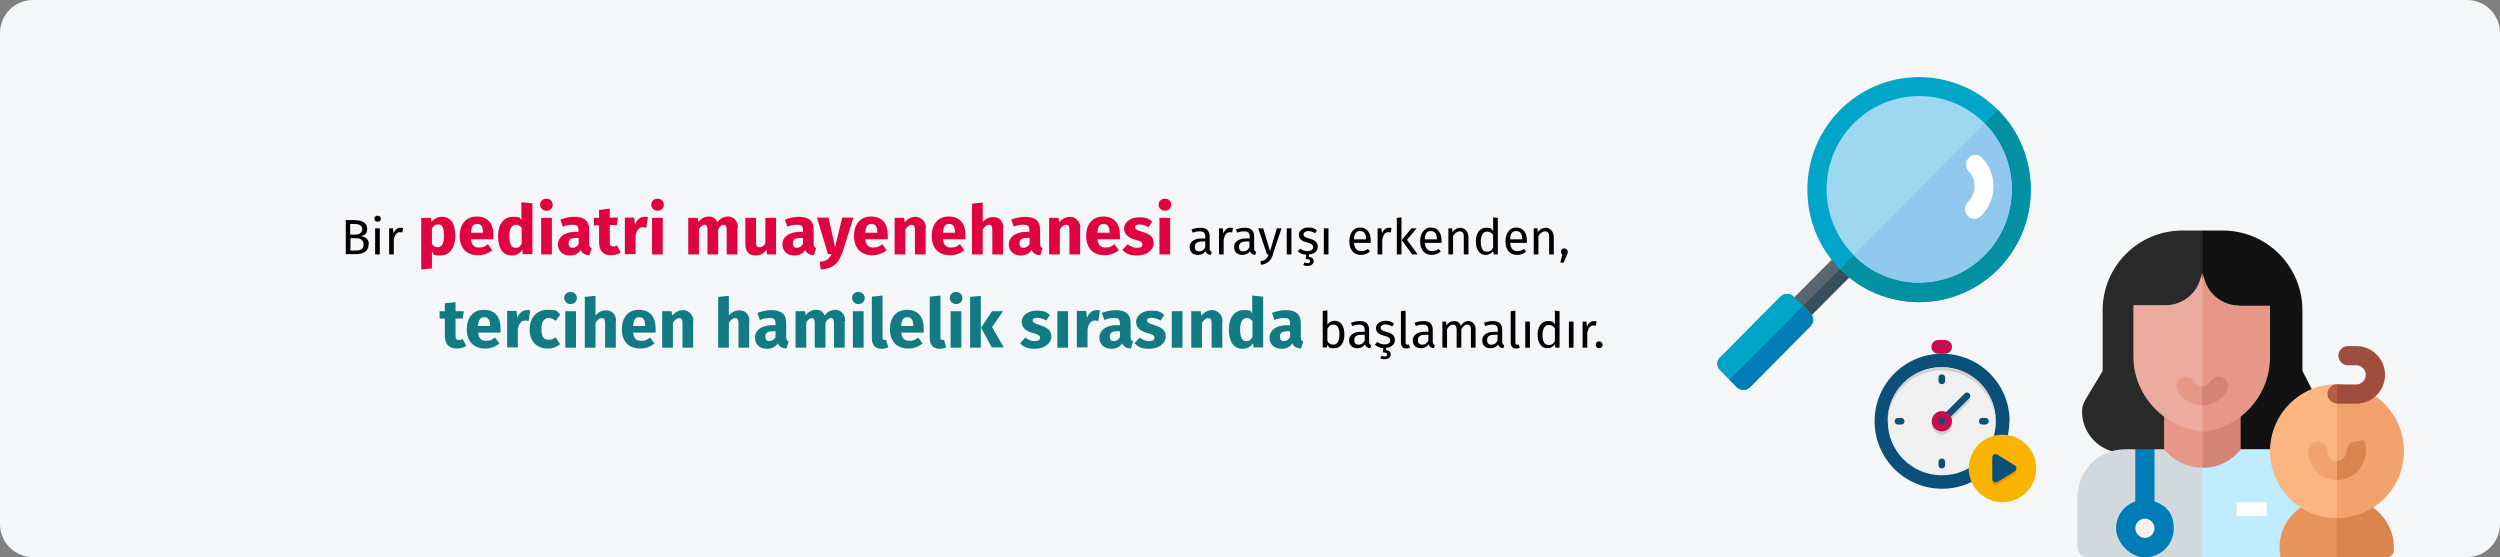 <?xml version="1.0" encoding="UTF-8"?>
<svg xmlns="http://www.w3.org/2000/svg" xmlns:xlink="http://www.w3.org/1999/xlink" id="Ebene_1" data-name="Ebene 1" version="1.1" viewBox="0 0 911 203">
  <rect x="0" y="0" width="911" height="203" fill="#808080" stroke="none"/>
  <defs>
    <style>
      .cls-1 {
        fill: #007cb6;
      }

      .cls-1, .cls-2, .cls-3, .cls-4, .cls-5, .cls-6, .cls-7, .cls-8, .cls-9, .cls-10, .cls-11, .cls-12, .cls-13, .cls-14, .cls-15, .cls-16, .cls-17, .cls-18, .cls-19, .cls-20, .cls-21, .cls-22, .cls-23, .cls-24, .cls-25, .cls-26, .cls-27, .cls-28, .cls-29, .cls-30, .cls-31, .cls-32, .cls-33, .cls-34 {
        stroke-width: 0px;
      }

      .cls-2 {
        fill: #292929;
      }

      .cls-3 {
        fill: #117a83;
      }

      .cls-4 {
        fill: #000;
      }

      .cls-5 {
        fill: #d1d8de;
      }

      .cls-6 {
        fill: #5a6570;
      }

      .cls-7 {
        fill: #c80a50;
      }

      .cls-8 {
        fill: #9f4e3d;
      }

      .cls-9 {
        fill: #e79787;
      }

      .cls-10 {
        fill: #fcb581;
      }

      .cls-11 {
        fill: #9dd7f0;
      }

      .cls-12 {
        fill: #fab400;
      }

      .cls-13 {
        fill: none;
      }

      .cls-14 {
        fill: #ecab9f;
      }

      .cls-15 {
        fill: #394e5b;
      }

      .cls-16 {
        fill: #b35d49;
      }

      .cls-17 {
        fill: #dc9600;
      }

      .cls-18 {
        fill: #00325a;
      }

      .cls-19 {
        fill: #d38377;
      }

      .cls-20 {
        fill: #0a5078;
      }

      .cls-21 {
        fill: #f5f6f7;
      }

      .cls-22 {
        fill: #00a5c8;
      }

      .cls-23 {
        fill: #df0440;
      }

      .cls-24 {
        fill: #121212;
      }

      .cls-35 {
        clip-path: url(#clippath);
      }

      .cls-25 {
        fill: #fbf1f1;
      }

      .cls-26 {
        fill: #0290a3;
      }

      .cls-27 {
        fill: #d9864e;
      }

      .cls-28 {
        fill: #fff;
      }

      .cls-29 {
        fill: #d2d2d2;
      }

      .cls-30 {
        fill: #e6935c;
      }

      .cls-31 {
        fill: #f2a26d;
      }

      .cls-32 {
        fill: #f0f0f0;
      }

      .cls-33 {
        fill: #90c8ee;
      }

      .cls-34 {
        fill: #bfecff;
      }
    </style>
    <clipPath id="clippath">
      <rect class="cls-13" y="0" width="911" height="203"></rect>
    </clipPath>
  </defs>
  <g class="cls-35">
    <g>
      <path class="cls-21" d="M0,12C0,5.4,5.4,0,12,0h887C905.6,0,911,5.4,911,12v179c0,6.6-5.4,12-12,12H12c-6.6,0-12-5.4-12-12V12Z"></path>
      <path class="cls-6" d="M675.5,99.4l-19,19.1-6.4-6.4,19-19.1,6.4,6.4Z"></path>
      <path class="cls-15" d="M675.5,99.4l-19,19.1-3.2-3.2,19-19.1,3.2,3.2Z"></path>
      <path class="cls-22" d="M699.3,110.1c-5.4,0-10.7-1.1-15.6-3.1-4.9-2.1-9.4-5.1-13.2-8.9-7.7-7.7-11.9-18.1-11.9-29,0-22.7,18.2-41,40.7-41,5.4,0,10.7,1.1,15.6,3.1s9.4,5.1,13.2,8.9c7.7,7.7,11.9,18.1,11.9,29,0,22.7-18.2,41-40.7,41Z"></path>
      <path class="cls-26" d="M699.3,110.1c-5.4,0-10.7-1.1-15.6-3.1s-9.4-5.1-13.2-8.9l57.6-58c7.7,7.7,11.9,18.1,11.9,29,0,22.7-18.2,41-40.7,41Z"></path>
      <path class="cls-11" d="M699.3,103c-4.4,0-8.8-.9-12.9-2.6-4.1-1.7-7.8-4.2-10.9-7.4-6.3-6.4-9.9-15-9.9-24,0-18.8,15.1-34,33.8-34,4.4,0,8.8.9,12.9,2.6,4.1,1.7,7.8,4.2,10.9,7.4,6.3,6.4,9.9,15,9.9,24,0,18.8-15.1,34-33.8,34Z"></path>
      <path class="cls-22" d="M659.8,118.8l-22.1,22.3c-.3.3-.7.5-1.1.7-.4.2-.8.2-1.3.2s-.9,0-1.3-.2c-.4-.2-.8-.4-1.1-.7l-6.2-6.2c-.6-.6-1-1.5-1-2.3s.3-1.7,1-2.3l22.1-22.3c.3-.3.7-.5,1.1-.7.4-.2.8-.2,1.3-.2s.9,0,1.3.2c.4.2.8.4,1.1.7l6.2,6.2c.6.6,1,1.5,1,2.3s-.3,1.7-1,2.3Z"></path>
      <path class="cls-33" d="M699.3,103c-4.4,0-8.8-.9-12.9-2.6-4.1-1.7-7.8-4.2-10.9-7.4l47.7-48.1c6.3,6.4,9.9,15,9.9,24,0,18.8-15.1,34-33.8,34Z"></path>
      <path class="cls-1" d="M659.8,118.8l-22.1,22.3c-.3.3-.7.5-1.1.7-.4.2-.8.3-1.3.3s-.9,0-1.3-.3c-.4-.2-.8-.4-1.1-.7l-2.7-2.7,26.7-26.9,2.7,2.7c.6.6.9,1.5.9,2.3,0,.9-.3,1.7-.9,2.3Z"></path>
      <path class="cls-28" d="M716.1,76.1c0-.9.4-1.8,1-2.5,1.5-1.5,2.4-3.6,2.4-5.7,0-1-.1-2-.5-2.9-.4-.9-.9-1.8-1.6-2.5-.7-.7-1-1.6-1-2.5s.4-1.8,1-2.5c.3-.3.7-.6,1.1-.8.4-.2.9-.3,1.3-.3s.9,0,1.3.3c.4.2.8.4,1.1.8,1.4,1.4,2.5,3,3.2,4.9s1.1,3.8,1,5.7c0,4-1.7,7.8-4.5,10.6-.3.3-.7.6-1.1.8-.4.2-.9.3-1.3.3s-.9,0-1.3-.3c-.4-.2-.8-.4-1.1-.8-.7-.7-1-1.6-1-2.5Z"></path>
      <path class="cls-2" d="M795.3,84c-16.1,0-29.1,13-29.1,29.1v22.1l-6.3,10.5c-.8,1.3-1.2,2.8-1.2,4.3,0,7.6,5.7,13.9,13.1,14.9h30.9c0,0,2.3-2.2,2.3-2.2v-76l-2.3-2.7h-7.3Z"></path>
      <path class="cls-24" d="M839,135.2v-22.1c0-16.1-13-29.1-29.1-29.1h-7.3v81h28.9c8.3,0,15.1-6.6,15.1-14.9l-7.5-14.8Z"></path>
      <path class="cls-5" d="M785.1,163.7l-3.5,2.3-3.5-2.3h-3.9c-9.5.1-17.2,7.9-17.2,17.4v18.4c0,1.9,1.6,3.5,3.5,3.5h42.1l2.3-3.5v-31.6l-2.3-4.2h-17.5Z"></path>
      <path class="cls-34" d="M830.2,163.7h-27.6v39.3h28.4l16.6-4.6v-17.2c0-9.6-7.8-17.4-17.4-17.4Z"></path>
      <rect class="cls-28" x="815" y="183" width="11" height="5"></rect>
      <path class="cls-9" d="M788.6,150.5v13.2c3.6,4.5,8.8,6.7,14,6.7l2.3-2.5v-14.9l-2.3-2.5h-14Z"></path>
      <path class="cls-19" d="M802.6,150.5v20c5.2,0,10.3-2.2,13.9-6.7v-13.3h-13.9Z"></path>
      <path class="cls-14" d="M801.6,102.3c-1.8,5.3-6.8,8.9-12.4,8.9h-11.8v18.7c0,14.1,11.1,25.9,25.1,27.4l2.3-3v-45.8l-2.3-7.6v-1.4l-.9,2.8Z"></path>
      <path class="cls-9" d="M815.9,111.3c-5.6,0-10.6-3.6-12.4-8.9l-.9-2.8v57.8s0,0,0,0c14-1.5,24.6-13.3,24.6-27.3v-18.7h-11.2Z"></path>
      <path class="cls-1" d="M785.1,182.7v-19h-7v19c-4.1,1.4-7,5.3-7,9.9s4.7,10.5,10.5,10.5,10.5-4.7,10.5-10.5-2.9-8.4-7-9.9Z"></path>
      <path class="cls-25" d="M781.6,196c1.9,0,3.5-1.6,3.5-3.5s-1.6-3.5-3.5-3.5-3.5,1.6-3.5,3.5,1.6,3.5,3.5,3.5Z"></path>
      <path class="cls-30" d="M848.3,181.9c-10.9,0-19.5,9.9-17.3,21.1h20.6l2.3-1.9v-17.6l-2.3-1.7h-3.3Z"></path>
      <path class="cls-27" d="M854.8,181.9h-3.3v21.1h18.5c1.2,0,2.2-1,2.3-2.2.7-10.3-7.4-19-17.6-19Z"></path>
      <path class="cls-10" d="M827.2,164.4c0,13.5,10.9,24.4,24.4,24.4l2.3-1.9v-44.9l-2.3-2c-13.5,0-24.4,10.9-24.4,24.4Z"></path>
      <path class="cls-31" d="M851.6,140v48.8c13.5,0,24.4-10.9,24.4-24.4s-10.9-24.4-24.4-24.4Z"></path>
      <path class="cls-31" d="M848.1,164.4c0-1.9-1.6-3.5-3.5-3.5s-3.5,1.6-3.5,3.5c0,5.8,4.7,10.5,10.5,10.5l2.3-3.4-2.3-3.5c-1.9,0-3.5-1.6-3.5-3.5Z"></path>
      <path class="cls-27" d="M858.6,160.9c-1.9,0-3.5,1.6-3.5,3.5s-1.6,3.5-3.5,3.5v7c5.8,0,10.5-4.7,10.5-10.5s-1.6-3.5-3.5-3.5Z"></path>
      <path class="cls-16" d="M848.1,143.5c0,1.9,1.6,3.5,3.5,3.5l2.3-3.5-2.3-3.5c-1.9,0-3.5,1.6-3.5,3.5Z"></path>
      <path class="cls-8" d="M858.6,126.1h-3c-1.9,0-3.5,1.6-3.5,3.5s1.6,3.5,3.5,3.5h3c1.9,0,3.5,1.6,3.5,3.5s-1.6,3.5-3.5,3.5h-7v7h7c5.8,0,10.5-4.7,10.5-10.5s-4.7-10.5-10.5-10.5Z"></path>
      <path class="cls-9" d="M802.6,140.7c-1.2,0-2.4-.7-3-1.7-1-1.7-3.1-2.2-4.8-1.3-1.7,1-2.2,3.1-1.3,4.8,1.9,3.2,5.3,5.2,9.1,5.2s0,0,0,0l2.3-3.5-2.3-3.5s0,0,0,0Z"></path>
      <path class="cls-19" d="M810.3,137.7c-1.7-1-3.8-.4-4.8,1.3-.6,1.1-1.8,1.7-3,1.7v7c3.7,0,7.2-2,9-5.2,1-1.7.4-3.8-1.3-4.8Z"></path>
      <path class="cls-20" d="M732.2,153.5c0,2.2-.3,4.3-.8,6.3-1.9,7.1-6.8,12.9-13.3,16-3.2,1.5-6.7,2.3-10.4,2.3-13.6,0-24.6-11-24.6-24.6s11-24.6,24.6-24.6,24.6,11,24.6,24.6Z"></path>
      <path class="cls-18" d="M731.4,159.8c-1.9,7.1-6.8,12.9-13.3,16-.4-1.2-.6-2.5-.6-3.8,0-6.8,5.5-12.3,12.3-12.3s1.1,0,1.6.1Z"></path>
      <path class="cls-32" d="M707.6,173.2c10.9,0,19.7-8.8,19.7-19.7s-8.8-19.7-19.7-19.7-19.7,8.8-19.7,19.7,8.8,19.7,19.7,19.7Z"></path>
      <path class="cls-29" d="M717.7,144.6c-.5-.5-1.3-.5-1.7,0l-6.8,6.8c-.5-.2-1-.4-1.6-.4-2,0-3.7,1.7-3.7,3.7s1.7,3.7,3.7,3.7,3.7-1.7,3.7-3.7-.1-1.1-.4-1.6l6.8-6.8c.5-.5.5-1.3,0-1.7Z"></path>
      <path class="cls-29" d="M727.2,153.5c0,.2,0,.4,0,.6-.3-10.6-9-19.1-19.7-19.1s-19.3,8.5-19.7,19.1c0-.2,0-.4,0-.6,0-10.9,8.8-19.7,19.7-19.7s19.7,8.8,19.7,19.7Z"></path>
      <path class="cls-7" d="M708.8,128.9h-2.5c-1.4,0-2.5-1.1-2.5-2.5s1.1-2.5,2.5-2.5h2.5c1.4,0,2.5,1.1,2.5,2.5s-1.1,2.5-2.5,2.5Z"></path>
      <path class="cls-20" d="M707.6,140c-.7,0-1.2-.6-1.2-1.2v-1.2c0-.7.5-1.2,1.2-1.2s1.2.5,1.2,1.2v1.2c0,.7-.5,1.2-1.2,1.2Z"></path>
      <path class="cls-20" d="M707.6,170.7c-.7,0-1.2-.5-1.2-1.2v-1.2c0-.7.5-1.2,1.2-1.2s1.2.5,1.2,1.2v1.2c0,.7-.5,1.2-1.2,1.2Z"></path>
      <path class="cls-20" d="M721.1,153.5c0-.7.5-1.2,1.2-1.2h1.2c.7,0,1.2.6,1.2,1.2s-.5,1.2-1.2,1.2h-1.2c-.7,0-1.2-.6-1.2-1.2Z"></path>
      <path class="cls-20" d="M690.4,153.5c0-.7.5-1.2,1.2-1.2h1.2c.7,0,1.2.6,1.2,1.2s-.5,1.2-1.2,1.2h-1.2c-.7,0-1.2-.6-1.2-1.2Z"></path>
      <path class="cls-20" d="M707.6,154.7c-.3,0-.6-.1-.9-.4-.5-.5-.5-1.3,0-1.7l9.2-9.2c.5-.5,1.3-.5,1.7,0,.5.5.5,1.3,0,1.7l-9.2,9.2c-.2.2-.6.4-.9.4Z"></path>
      <path class="cls-7" d="M707.6,157.2c2,0,3.7-1.7,3.7-3.7s-1.7-3.7-3.7-3.7-3.7,1.7-3.7,3.7,1.7,3.7,3.7,3.7Z"></path>
      <path class="cls-20" d="M707.6,154.7c.7,0,1.2-.6,1.2-1.2s-.6-1.2-1.2-1.2-1.2.6-1.2,1.2.6,1.2,1.2,1.2Z"></path>
      <path class="cls-12" d="M729.7,183c6.8,0,12.3-5.5,12.3-12.3s-5.5-12.3-12.3-12.3-12.3,5.5-12.3,12.3,5.5,12.3,12.3,12.3Z"></path>
      <path class="cls-17" d="M726,175.6v-7.9c0-1,1.1-1.6,1.9-1l6.3,3.9c.8.5.8,1.6,0,2.1l-6.3,3.9c-.8.5-1.9,0-1.9-1Z"></path>
      <path class="cls-20" d="M726,174.6v-7.9c0-1,1.1-1.6,1.9-1l6.3,3.9c.8.5.8,1.6,0,2.1l-6.3,3.9c-.8.5-1.9,0-1.9-1Z"></path>
    </g>
  </g>
  <g>
    <path class="cls-4" d="M134.3,89.1c0,2.6-2,3.5-4.9,3.5h-3.4v-12.4h2.9c3.1,0,4.9,1,4.9,3.1s-1.1,2.5-2.3,2.7c1.4.3,2.9.9,2.9,3ZM127.6,81.6v3.9h1.9c1.4,0,2.5-.7,2.5-2s-1.1-1.9-2.9-1.9h-1.4ZM132.5,89.1c0-1.7-1.3-2.3-2.8-2.3h-2v4.5h1.7c1.8,0,3.1-.4,3.1-2.2Z"></path>
    <path class="cls-4" d="M138.8,79.7c0,.6-.5,1.1-1.2,1.1s-1.2-.5-1.2-1.1.5-1.1,1.2-1.1,1.2.5,1.2,1.1ZM138.4,92.7h-1.7v-9.5h1.7v9.5Z"></path>
    <path class="cls-4" d="M146.9,83.1l-.3,1.6c-.3,0-.5-.1-.8-.1-1.2,0-1.9.8-2.3,2.7v5.4h-1.7v-9.5h1.4l.2,1.9c.5-1.4,1.4-2.1,2.5-2.1s.6,0,.9.1Z"></path>
    <path class="cls-23" d="M165.9,86c0,4.1-2,7.1-5.3,7.1s-2.4-.4-3.2-1.4v6.1l-3.9.4v-18.8h3.5l.2,1.5c1.1-1.4,2.5-1.9,3.8-1.9,3.4,0,4.9,2.7,4.9,7ZM161.8,86c0-3.3-.8-4.2-2.1-4.2s-1.7.6-2.3,1.5v5.6c.5.8,1.2,1.2,2,1.2,1.5,0,2.4-1.2,2.4-4.1Z"></path>
    <path class="cls-23" d="M179.8,87.2h-8.2c.3,2.4,1.4,3,3,3s2-.4,3.2-1.2l1.6,2.2c-1.3,1-3,1.8-5.2,1.8-4.4,0-6.7-2.8-6.7-7s2.2-7.1,6.2-7.1,6.1,2.5,6.1,6.8,0,1,0,1.4ZM176,84.6c0-1.8-.6-3-2.1-3s-2.1.8-2.3,3.2h4.4v-.2Z"></path>
    <path class="cls-23" d="M194,74.1v18.5h-3.5l-.2-1.5c-.8,1.1-2,2-3.8,2-3.4,0-5-2.8-5-7.1s2.1-7,5.4-7,2.4.5,3.1,1.2v-6.5l3.9.4ZM190.1,88.7v-5.7c-.6-.7-1.2-1.1-2.1-1.1-1.4,0-2.4,1.2-2.4,4.2s.9,4.2,2.2,4.2,1.7-.5,2.3-1.5Z"></path>
    <path class="cls-23" d="M201.4,74.6c0,1.3-1,2.2-2.3,2.2s-2.3-1-2.3-2.2.9-2.2,2.3-2.2,2.3,1,2.3,2.2ZM201.1,92.7h-3.9v-13.3h3.9v13.3Z"></path>
    <path class="cls-23" d="M215.6,90.4l-.8,2.6c-1.6-.1-2.6-.6-3.2-1.9-.9,1.5-2.4,2-4,2-2.6,0-4.3-1.7-4.3-4.1s2.2-4.5,6.2-4.5h1.3v-.6c0-1.6-.6-2-2.2-2s-2.1.2-3.5.7l-.9-2.6c1.7-.6,3.5-1,5-1,3.8,0,5.5,1.6,5.5,4.7v5.1c0,1,.3,1.4.9,1.6ZM210.9,89v-2.3h-1c-1.8,0-2.7.6-2.7,1.9s.6,1.7,1.5,1.7,1.6-.5,2.1-1.3Z"></path>
    <path class="cls-23" d="M226.2,92c-1,.7-2.4,1-3.6,1-2.9,0-4.3-1.7-4.3-4.8v-6.1h-1.9v-2.7h1.9v-2.9l3.9-.5v3.3h3l-.4,2.7h-2.6v6.1c0,1.3.4,1.7,1.2,1.7s.9-.1,1.4-.4l1.3,2.5Z"></path>
    <path class="cls-23" d="M236.1,79.2l-.6,3.8c-.4-.1-.7-.2-1.2-.2-1.6,0-2.3,1.2-2.7,3.2v6.6h-3.9v-13.3h3.4l.3,2.6c.6-1.8,1.9-2.9,3.4-2.9s.9,0,1.3.2Z"></path>
    <path class="cls-23" d="M241.9,74.6c0,1.3-1,2.2-2.3,2.2s-2.3-1-2.3-2.2.9-2.2,2.3-2.2,2.3,1,2.3,2.2ZM241.5,92.7h-3.9v-13.3h3.9v13.3Z"></path>
    <path class="cls-23" d="M268.7,83v9.7h-3.9v-9c0-1.4-.5-1.8-1.1-1.8-.8,0-1.4.6-2,1.7v9.1h-3.9v-9c0-1.4-.5-1.8-1.1-1.8s-1.5.6-2,1.7v9.1h-3.9v-13.3h3.4l.3,1.5c1-1.3,2.2-2,3.8-2s2.6.8,3.1,2.1c1-1.4,2.3-2.1,4-2.1s3.5,1.5,3.5,4Z"></path>
    <path class="cls-23" d="M282.9,92.7h-3.4l-.2-1.7c-1,1.4-2.3,2.1-4,2.1-2.5,0-3.7-1.6-3.7-4.2v-9.5h3.9v9c0,1.3.4,1.7,1.3,1.7s1.6-.5,2.1-1.5v-9.2h3.9v13.3Z"></path>
    <path class="cls-23" d="M297.4,90.4l-.8,2.6c-1.6-.1-2.6-.6-3.2-1.9-.9,1.5-2.4,2-4,2-2.6,0-4.3-1.7-4.3-4.1s2.2-4.5,6.2-4.5h1.3v-.6c0-1.6-.6-2-2.2-2s-2.1.2-3.5.7l-.9-2.6c1.7-.6,3.5-1,5-1,3.8,0,5.5,1.6,5.5,4.7v5.1c0,1,.3,1.4.9,1.6ZM292.6,89v-2.3h-1c-1.8,0-2.7.6-2.7,1.9s.6,1.7,1.5,1.7,1.6-.5,2.1-1.3Z"></path>
    <path class="cls-23" d="M306.6,92.7c-1,3.3-3.3,5.3-7.5,5.5l-.4-2.8c2.6-.3,3.5-1.1,4.3-2.8h-1.3l-4-13.3h4.2l2.4,10.7,2.6-10.7h4.1l-4.2,13.3Z"></path>
    <path class="cls-23" d="M323.5,87.2h-8.2c.3,2.4,1.4,3,3,3s2-.4,3.2-1.2l1.6,2.2c-1.3,1-3,1.8-5.2,1.8-4.4,0-6.7-2.8-6.7-7s2.2-7.1,6.2-7.1,6.1,2.5,6.1,6.8,0,1,0,1.4ZM319.7,84.6c0-1.8-.6-3-2.1-3s-2.1.8-2.3,3.2h4.4v-.2Z"></path>
    <path class="cls-23" d="M337.3,83v9.7h-3.9v-9c0-1.4-.5-1.8-1.2-1.8s-1.6.6-2.3,1.7v9.1h-3.9v-13.3h3.4l.3,1.6c1.1-1.3,2.4-2,4-2s3.7,1.5,3.7,4Z"></path>
    <path class="cls-23" d="M351.8,87.2h-8.2c.3,2.4,1.4,3,3,3s2-.4,3.2-1.2l1.6,2.2c-1.3,1-3,1.8-5.2,1.8-4.4,0-6.7-2.8-6.7-7s2.2-7.1,6.2-7.1,6.1,2.5,6.1,6.8,0,1,0,1.4ZM348,84.6c0-1.8-.6-3-2.1-3s-2.1.8-2.3,3.2h4.4v-.2Z"></path>
    <path class="cls-23" d="M365.5,83v9.7h-3.9v-9c0-1.4-.5-1.8-1.2-1.8s-1.6.6-2.3,1.7v9.1h-3.9v-18.5l3.9-.4v7.1c1.1-1.2,2.3-1.8,3.8-1.8,2.3,0,3.7,1.5,3.7,4Z"></path>
    <path class="cls-23" d="M379.9,90.4l-.8,2.6c-1.6-.1-2.6-.6-3.2-1.9-.9,1.5-2.4,2-4,2-2.6,0-4.3-1.7-4.3-4.1s2.2-4.5,6.2-4.5h1.3v-.6c0-1.6-.6-2-2.2-2s-2.1.2-3.5.7l-.9-2.6c1.7-.6,3.5-1,5-1,3.8,0,5.5,1.6,5.5,4.7v5.1c0,1,.3,1.4.9,1.6ZM375.2,89v-2.3h-1c-1.8,0-2.7.6-2.7,1.9s.6,1.7,1.5,1.7,1.6-.5,2.1-1.3Z"></path>
    <path class="cls-23" d="M393.6,83v9.7h-3.9v-9c0-1.4-.5-1.8-1.2-1.8s-1.6.6-2.3,1.7v9.1h-3.9v-13.3h3.4l.3,1.6c1.1-1.3,2.4-2,4-2s3.7,1.5,3.7,4Z"></path>
    <path class="cls-23" d="M408.1,87.2h-8.2c.3,2.4,1.4,3,3,3s2-.4,3.2-1.2l1.6,2.2c-1.3,1-3,1.8-5.2,1.8-4.4,0-6.7-2.8-6.7-7s2.2-7.1,6.2-7.1,6.1,2.5,6.1,6.8,0,1,0,1.4ZM404.3,84.6c0-1.8-.6-3-2.1-3s-2.1.8-2.3,3.2h4.4v-.2Z"></path>
    <path class="cls-23" d="M420,80.6l-1.5,2.2c-1-.6-2.1-1-3.3-1s-1.6.4-1.6,1,.4,1,2.7,1.7c2.6.7,4.1,1.8,4.1,4.2s-2.6,4.4-5.9,4.4-4.2-.8-5.5-2l1.9-2.1c1,.8,2.2,1.3,3.5,1.3s1.9-.4,1.9-1.2-.4-1.2-2.8-1.8c-2.6-.8-3.9-2.1-3.9-4.1s2.1-4,5.4-4,3.6.6,4.9,1.6Z"></path>
    <path class="cls-23" d="M426.8,74.6c0,1.3-1,2.2-2.3,2.2s-2.3-1-2.3-2.2.9-2.2,2.3-2.2,2.3,1,2.3,2.2ZM426.4,92.7h-3.9v-13.3h3.9v13.3Z"></path>
    <path class="cls-4" d="M441.6,91.7l-.4,1.2c-1-.1-1.6-.5-1.9-1.4-.7,1-1.7,1.4-2.8,1.4-1.9,0-3-1.2-3-2.9s1.5-3.1,4.2-3.1h1.5v-.7c0-1.4-.7-1.9-2-1.9s-1.6.2-2.6.5l-.4-1.2c1.2-.4,2.2-.6,3.3-.6,2.3,0,3.3,1.2,3.3,3.2v4.3c0,.8.3,1.1.8,1.3ZM439.2,90.2v-2.2h-1.2c-1.7,0-2.6.6-2.6,1.9s.6,1.7,1.6,1.7,1.7-.5,2.2-1.5Z"></path>
    <path class="cls-4" d="M449.3,83.1l-.3,1.6c-.3,0-.5-.1-.8-.1-1.2,0-1.9.8-2.3,2.7v5.4h-1.7v-9.5h1.4l.2,1.9c.5-1.4,1.4-2.1,2.5-2.1s.6,0,.9.1Z"></path>
    <path class="cls-4" d="M457.8,91.7l-.4,1.2c-1-.1-1.6-.5-1.9-1.4-.7,1-1.7,1.4-2.8,1.4-1.9,0-3-1.2-3-2.9s1.5-3.1,4.2-3.1h1.5v-.7c0-1.4-.7-1.9-2-1.9s-1.6.2-2.6.5l-.4-1.2c1.2-.4,2.2-.6,3.3-.6,2.3,0,3.3,1.2,3.3,3.2v4.3c0,.8.3,1.1.8,1.3ZM455.3,90.2v-2.2h-1.2c-1.7,0-2.6.6-2.6,1.9s.6,1.7,1.6,1.7,1.7-.5,2.2-1.5Z"></path>
    <path class="cls-4" d="M463.9,92.7c-.7,2-1.8,3.5-4.4,3.8l-.2-1.3c1.9-.3,2.5-1.1,3-2.5h-.6l-3.2-9.5h1.8l2.5,8.3,2.5-8.3h1.7l-3.2,9.5Z"></path>
    <path class="cls-4" d="M470.6,92.7h-1.7v-9.5h1.7v9.5Z"></path>
    <path class="cls-4" d="M477,92.8v.8c1.2.1,1.7.8,1.7,1.5,0,1.2-1,1.8-2.2,1.8s-1.3-.2-1.6-.4l.5-.9c.3.2.7.3,1.1.3s.9-.2.9-.7-.5-.8-1.6-.8l.2-1.6c-1.4,0-2.4-.6-3.1-1.2l.9-1c.8.6,1.6.9,2.7.9s2-.5,2-1.4-.5-1.3-2.3-1.8c-2.1-.5-2.9-1.4-2.9-2.8s1.5-2.6,3.4-2.6,2.3.4,3.2,1.1l-.7,1c-.8-.5-1.6-.8-2.5-.8s-1.7.5-1.7,1.2.5,1.1,2,1.5c2,.5,3.2,1.3,3.2,3s-1.4,2.7-3.1,2.8Z"></path>
    <path class="cls-4" d="M484.1,92.7h-1.7v-9.5h1.7v9.5Z"></path>
    <path class="cls-4" d="M499.4,88.5h-6c.2,2.2,1.2,3,2.6,3s1.6-.3,2.5-.8l.7,1c-.9.7-2,1.2-3.3,1.2-2.6,0-4.2-1.9-4.2-4.9s1.5-5.1,3.9-5.1,3.9,1.8,3.9,4.7,0,.6,0,.8ZM497.8,87.1c0-1.9-.7-2.9-2.2-2.9s-2.1.9-2.2,3h4.4Z"></path>
    <path class="cls-4" d="M507.1,83.1l-.3,1.6c-.3,0-.5-.1-.8-.1-1.2,0-1.9.8-2.3,2.7v5.4h-1.7v-9.5h1.4l.2,1.9c.5-1.4,1.4-2.1,2.5-2.1s.6,0,.9.1Z"></path>
    <path class="cls-4" d="M510.7,92.7h-1.7v-13.3l1.7-.2v13.5ZM512.7,87.4l3.9,5.3h-2l-3.8-5.2,3.5-4.3h1.9l-3.5,4.2Z"></path>
    <path class="cls-4" d="M525.2,88.5h-6c.2,2.2,1.2,3,2.6,3s1.6-.3,2.5-.8l.7,1c-.9.7-2,1.2-3.3,1.2-2.6,0-4.2-1.9-4.2-4.9s1.5-5.1,3.9-5.1,3.9,1.8,3.9,4.7,0,.6,0,.8ZM523.6,87.1c0-1.9-.7-2.9-2.2-2.9s-2.1.9-2.2,3h4.4Z"></path>
    <path class="cls-4" d="M535.1,85.9v6.8h-1.7v-6.6c0-1.4-.6-1.8-1.5-1.8s-1.8.7-2.4,1.7v6.7h-1.7v-9.5h1.4v1.4c.8-1,1.8-1.6,3-1.6s2.8,1.1,2.8,2.9Z"></path>
    <path class="cls-4" d="M545.8,79.4v13.3h-1.5l-.2-1.3c-.6,1-1.6,1.5-2.7,1.5-2.3,0-3.6-2-3.6-4.9s1.4-5,3.7-5,1.9.5,2.6,1.2v-5l1.7.2ZM544.1,90.2v-4.6c-.6-.8-1.3-1.2-2.2-1.2-1.4,0-2.3,1.2-2.3,3.7s.8,3.6,2.2,3.6,1.7-.5,2.3-1.4Z"></path>
    <path class="cls-4" d="M556.3,88.5h-6c.2,2.2,1.2,3,2.6,3s1.6-.3,2.5-.8l.7,1c-.9.7-2,1.2-3.3,1.2-2.6,0-4.2-1.9-4.2-4.9s1.5-5.1,3.9-5.1,3.9,1.8,3.9,4.7,0,.6,0,.8ZM554.7,87.1c0-1.9-.7-2.9-2.2-2.9s-2.1.9-2.2,3h4.4Z"></path>
    <path class="cls-4" d="M566.2,85.9v6.8h-1.7v-6.6c0-1.4-.6-1.8-1.5-1.8s-1.8.7-2.4,1.7v6.7h-1.7v-9.5h1.4v1.4c.8-1,1.8-1.6,3-1.6s2.8,1.1,2.8,2.9Z"></path>
    <path class="cls-4" d="M571.3,91.6c0,.4,0,.8-.3,1.3l-1.2,2.8h-1.2l.7-3c-.3-.2-.5-.6-.5-1,0-.7.5-1.2,1.2-1.2s1.3.6,1.3,1.2Z"></path>
    <path class="cls-3" d="M170,126c-1,.7-2.4,1-3.6,1-2.9,0-4.3-1.7-4.3-4.8v-6.1h-1.9v-2.7h1.9v-2.9l3.9-.4v3.3h3l-.4,2.7h-2.6v6.1c0,1.3.4,1.7,1.2,1.7s.9-.1,1.4-.4l1.3,2.5Z"></path>
    <path class="cls-3" d="M182.4,121.2h-8.2c.3,2.4,1.4,3,3,3s2-.4,3.2-1.2l1.6,2.2c-1.3,1-3,1.8-5.2,1.8-4.4,0-6.7-2.8-6.7-7s2.2-7.1,6.2-7.1,6.1,2.5,6.1,6.8,0,1,0,1.4ZM178.6,118.6c0-1.8-.6-3-2.1-3s-2.1.8-2.3,3.2h4.4v-.2Z"></path>
    <path class="cls-3" d="M193.2,113.2l-.6,3.8c-.4-.1-.7-.2-1.2-.2-1.6,0-2.3,1.2-2.7,3.2v6.6h-3.9v-13.3h3.4l.3,2.6c.6-1.8,1.9-2.9,3.4-2.9s.9,0,1.3.2Z"></path>
    <path class="cls-3" d="M204.2,114.6l-1.7,2.3c-.8-.6-1.6-1-2.5-1-1.7,0-2.7,1.2-2.7,4.1s1,3.8,2.6,3.8,1.6-.3,2.5-.9l1.7,2.5c-1.2,1-2.6,1.6-4.5,1.6-4.1,0-6.6-2.7-6.6-6.9s2.5-7.2,6.5-7.2,3.3.5,4.5,1.6Z"></path>
    <path class="cls-3" d="M210.2,108.6c0,1.3-1,2.2-2.3,2.2s-2.3-1-2.3-2.2.9-2.2,2.3-2.2,2.3,1,2.3,2.2ZM209.9,126.7h-3.9v-13.3h3.9v13.3Z"></path>
    <path class="cls-3" d="M224.4,117v9.7h-3.9v-9c0-1.4-.5-1.8-1.2-1.8s-1.6.6-2.3,1.7v9.1h-3.9v-18.5l3.9-.4v7.1c1.1-1.2,2.3-1.8,3.8-1.8,2.3,0,3.7,1.5,3.7,4Z"></path>
    <path class="cls-3" d="M238.9,121.2h-8.2c.3,2.4,1.4,3,3,3s2-.4,3.2-1.2l1.6,2.2c-1.3,1-3,1.8-5.2,1.8-4.4,0-6.7-2.8-6.7-7s2.2-7.1,6.2-7.1,6.1,2.5,6.1,6.8,0,1,0,1.4ZM235.1,118.6c0-1.8-.6-3-2.1-3s-2.1.8-2.3,3.2h4.4v-.2Z"></path>
    <path class="cls-3" d="M252.6,117v9.7h-3.9v-9c0-1.4-.5-1.8-1.2-1.8s-1.6.6-2.3,1.7v9.1h-3.9v-13.3h3.4l.3,1.6c1.1-1.3,2.4-2,4-2s3.7,1.5,3.7,4Z"></path>
    <path class="cls-3" d="M273,117v9.7h-3.9v-9c0-1.4-.5-1.8-1.2-1.8s-1.6.6-2.3,1.7v9.1h-3.9v-18.5l3.9-.4v7.1c1.1-1.2,2.3-1.8,3.8-1.8,2.3,0,3.7,1.5,3.7,4Z"></path>
    <path class="cls-3" d="M287.4,124.4l-.8,2.6c-1.6-.1-2.6-.6-3.2-1.9-.9,1.5-2.4,2-4,2-2.6,0-4.3-1.7-4.3-4.1s2.2-4.5,6.2-4.5h1.3v-.6c0-1.6-.6-2-2.2-2s-2.1.2-3.5.7l-.9-2.6c1.7-.6,3.5-1,5-1,3.8,0,5.5,1.6,5.5,4.7v5.1c0,1,.3,1.4.9,1.6ZM282.6,123v-2.3h-1c-1.8,0-2.7.6-2.7,1.9s.6,1.7,1.5,1.7,1.6-.5,2.1-1.3Z"></path>
    <path class="cls-3" d="M307.8,117v9.7h-3.9v-9c0-1.4-.5-1.8-1.1-1.8-.8,0-1.4.6-2,1.7v9.1h-3.9v-9c0-1.4-.5-1.8-1.1-1.8s-1.5.6-2,1.7v9.1h-3.9v-13.3h3.4l.3,1.5c1-1.3,2.2-2,3.8-2s2.6.7,3.1,2.1c1-1.4,2.3-2.1,4-2.1s3.5,1.5,3.5,4Z"></path>
    <path class="cls-3" d="M315.1,108.6c0,1.3-1,2.2-2.3,2.2s-2.3-1-2.3-2.2.9-2.2,2.3-2.2,2.3,1,2.3,2.2ZM314.7,126.7h-3.9v-13.3h3.9v13.3Z"></path>
    <path class="cls-3" d="M317.7,123.3v-15.2l3.9-.4v15.4c0,.5.2.8.7.8s.5,0,.6-.1l.8,2.8c-.6.2-1.5.5-2.4.5-2.3,0-3.6-1.4-3.6-3.8Z"></path>
    <path class="cls-3" d="M336.6,121.2h-8.2c.3,2.4,1.4,3,3,3s2-.4,3.2-1.2l1.6,2.2c-1.3,1-3,1.8-5.2,1.8-4.4,0-6.7-2.8-6.7-7s2.2-7.1,6.2-7.1,6.1,2.5,6.1,6.8,0,1,0,1.4ZM332.8,118.6c0-1.8-.6-3-2.1-3s-2.1.8-2.3,3.2h4.4v-.2Z"></path>
    <path class="cls-3" d="M338.8,123.3v-15.2l3.9-.4v15.4c0,.5.2.8.7.8s.5,0,.6-.1l.8,2.8c-.6.2-1.5.5-2.4.5-2.3,0-3.6-1.4-3.6-3.8Z"></path>
    <path class="cls-3" d="M350.7,108.6c0,1.3-1,2.2-2.3,2.2s-2.3-1-2.3-2.2.9-2.2,2.3-2.2,2.3,1,2.3,2.2ZM350.3,126.7h-3.9v-13.3h3.9v13.3Z"></path>
    <path class="cls-3" d="M357.4,126.7h-3.9v-18.5l3.9-.4v19ZM361.5,119.2l4.3,7.4h-4.4l-3.9-7.2,4-6h4l-4,5.8Z"></path>
    <path class="cls-3" d="M382.7,114.6l-1.5,2.2c-1-.6-2.1-1-3.3-1s-1.6.4-1.6,1,.4,1,2.7,1.7c2.6.8,4.1,1.8,4.1,4.2s-2.6,4.4-5.9,4.4-4.2-.8-5.5-2l1.9-2.1c1,.8,2.2,1.3,3.5,1.3s1.9-.5,1.9-1.2-.4-1.2-2.8-1.8c-2.6-.7-3.9-2.1-3.9-4.1s2.1-4,5.4-4,3.6.6,4.9,1.6Z"></path>
    <path class="cls-3" d="M389.2,126.7h-3.9v-13.3h3.9v13.3Z"></path>
    <path class="cls-3" d="M400.8,113.2l-.6,3.8c-.4-.1-.7-.2-1.2-.2-1.6,0-2.3,1.2-2.7,3.2v6.6h-3.9v-13.3h3.4l.3,2.6c.6-1.8,1.9-2.9,3.4-2.9s.9,0,1.3.2Z"></path>
    <path class="cls-3" d="M412.9,124.4l-.8,2.6c-1.6-.1-2.6-.6-3.2-1.9-.9,1.5-2.4,2-4,2-2.6,0-4.3-1.7-4.3-4.1s2.2-4.5,6.2-4.5h1.3v-.6c0-1.6-.6-2-2.2-2s-2.1.2-3.5.7l-.9-2.6c1.7-.6,3.5-1,5-1,3.8,0,5.5,1.6,5.5,4.7v5.1c0,1,.3,1.4.9,1.6ZM408.1,123v-2.3h-1c-1.8,0-2.7.6-2.7,1.9s.6,1.7,1.5,1.7,1.6-.5,2.1-1.3Z"></path>
    <path class="cls-3" d="M424.4,114.6l-1.5,2.2c-1-.6-2.1-1-3.3-1s-1.6.4-1.6,1,.4,1,2.7,1.7c2.6.8,4.1,1.8,4.1,4.2s-2.6,4.4-5.9,4.4-4.2-.8-5.5-2l1.9-2.1c1,.8,2.2,1.3,3.5,1.3s1.9-.5,1.9-1.2-.4-1.2-2.8-1.8c-2.6-.7-3.9-2.1-3.9-4.1s2.1-4,5.4-4,3.6.6,4.9,1.6Z"></path>
    <path class="cls-3" d="M430.9,126.7h-3.9v-13.3h3.9v13.3Z"></path>
    <path class="cls-3" d="M445.4,117v9.7h-3.9v-9c0-1.4-.5-1.8-1.2-1.8s-1.6.6-2.3,1.7v9.1h-3.9v-13.3h3.4l.3,1.6c1.1-1.3,2.4-2,4-2s3.7,1.5,3.7,4Z"></path>
    <path class="cls-3" d="M460.3,108.1v18.5h-3.5l-.2-1.5c-.8,1.1-2,2-3.8,2-3.4,0-5-2.8-5-7.1s2.1-7,5.4-7,2.4.5,3.1,1.2v-6.5l3.9.4ZM456.4,122.7v-5.7c-.6-.7-1.2-1.1-2.1-1.1-1.4,0-2.4,1.2-2.4,4.2s.9,4.2,2.2,4.2,1.7-.5,2.3-1.5Z"></path>
    <path class="cls-3" d="M474.9,124.4l-.8,2.6c-1.6-.1-2.6-.6-3.2-1.9-.9,1.5-2.4,2-4,2-2.6,0-4.3-1.7-4.3-4.1s2.2-4.5,6.2-4.5h1.3v-.6c0-1.6-.6-2-2.2-2s-2.1.2-3.5.7l-.9-2.6c1.7-.6,3.5-1,5-1,3.8,0,5.5,1.6,5.5,4.7v5.1c0,1,.3,1.4.9,1.6ZM470.1,123v-2.3h-1c-1.8,0-2.7.6-2.7,1.9s.6,1.7,1.5,1.7,1.6-.5,2.1-1.3Z"></path>
    <path class="cls-4" d="M489.9,121.9c0,3-1.4,5-3.7,5s-1.9-.5-2.5-1.3l-.2,1h-1.5v-13.3l1.7-.2v5.2c.6-.9,1.5-1.4,2.7-1.4,2.1,0,3.5,1.8,3.5,5ZM488.1,121.9c0-2.7-.9-3.6-2.2-3.6s-1.7.7-2.2,1.5v4.5c.5.8,1.2,1.3,2.1,1.3,1.4,0,2.3-1.1,2.3-3.7Z"></path>
    <path class="cls-4" d="M499.7,125.7l-.4,1.2c-1-.1-1.6-.5-1.9-1.4-.7,1-1.7,1.4-2.8,1.4-1.9,0-3-1.2-3-2.9s1.5-3.1,4.2-3.1h1.5v-.7c0-1.4-.7-1.9-2-1.9s-1.6.2-2.6.5l-.4-1.2c1.2-.4,2.2-.6,3.3-.6,2.3,0,3.3,1.2,3.3,3.2v4.3c0,.8.3,1.1.8,1.3ZM497.3,124.2v-2.2h-1.2c-1.7,0-2.6.6-2.6,1.9s.6,1.7,1.6,1.7,1.7-.5,2.2-1.5Z"></path>
    <path class="cls-4" d="M505.1,126.8v.8c1.2.1,1.7.8,1.7,1.5,0,1.2-1,1.8-2.2,1.8s-1.3-.2-1.6-.4l.5-.9c.3.2.7.3,1.1.3s.9-.2.9-.7-.5-.8-1.6-.8l.2-1.6c-1.4,0-2.4-.6-3.1-1.2l.9-1c.8.6,1.6.9,2.7.9s2-.5,2-1.4-.5-1.3-2.3-1.8c-2.1-.5-2.9-1.4-2.9-2.8s1.5-2.6,3.4-2.6,2.3.4,3.2,1.1l-.7,1c-.8-.5-1.6-.8-2.5-.8s-1.7.5-1.7,1.2.5,1.1,2,1.5c2,.5,3.2,1.3,3.2,3s-1.4,2.7-3.1,2.8Z"></path>
    <path class="cls-4" d="M510.5,124.8v-11.4l1.7-.2v11.6c0,.5.2.8.6.8s.4,0,.6-.1l.4,1.2c-.4.2-.8.3-1.3.3-1.2,0-2-.7-2-2.1Z"></path>
    <path class="cls-4" d="M522.9,125.7l-.4,1.2c-1-.1-1.6-.5-1.9-1.4-.7,1-1.7,1.4-2.8,1.4-1.9,0-3-1.2-3-2.9s1.5-3.1,4.2-3.1h1.5v-.7c0-1.4-.7-1.9-2-1.9s-1.6.2-2.6.5l-.4-1.2c1.2-.4,2.2-.6,3.3-.6,2.3,0,3.3,1.2,3.3,3.2v4.3c0,.8.3,1.1.8,1.3ZM520.5,124.2v-2.2h-1.2c-1.7,0-2.6.6-2.6,1.9s.6,1.7,1.6,1.7,1.7-.5,2.2-1.5Z"></path>
    <path class="cls-4" d="M537.7,119.9v6.8h-1.7v-6.6c0-1.4-.6-1.8-1.3-1.8-1,0-1.6.7-2.2,1.7v6.7h-1.7v-6.6c0-1.4-.6-1.8-1.3-1.8-1,0-1.6.7-2.2,1.7v6.7h-1.7v-9.5h1.4v1.4c.8-1,1.6-1.6,2.9-1.6s2,.6,2.4,1.7c.7-1,1.5-1.7,2.8-1.7s2.6,1.1,2.6,2.9Z"></path>
    <path class="cls-4" d="M548.2,125.7l-.4,1.2c-1-.1-1.6-.5-1.9-1.4-.7,1-1.7,1.4-2.8,1.4-1.9,0-3-1.2-3-2.9s1.5-3.1,4.2-3.1h1.5v-.7c0-1.4-.7-1.9-2-1.9s-1.6.2-2.6.5l-.4-1.2c1.2-.4,2.2-.6,3.3-.6,2.3,0,3.3,1.2,3.3,3.2v4.3c0,.8.3,1.1.8,1.3ZM545.7,124.2v-2.2h-1.2c-1.7,0-2.6.6-2.6,1.9s.6,1.7,1.6,1.7,1.7-.5,2.2-1.5Z"></path>
    <path class="cls-4" d="M550.5,124.8v-11.4l1.7-.2v11.6c0,.5.2.8.6.8s.4,0,.6-.1l.4,1.2c-.4.2-.8.3-1.3.3-1.2,0-2-.7-2-2.1Z"></path>
    <path class="cls-4" d="M557.5,126.7h-1.7v-9.5h1.7v9.5Z"></path>
    <path class="cls-4" d="M568.3,113.4v13.3h-1.5l-.2-1.3c-.6,1-1.6,1.5-2.7,1.5-2.3,0-3.6-2-3.6-4.9s1.4-5,3.7-5,1.9.5,2.6,1.2v-5l1.7.2ZM566.6,124.2v-4.6c-.6-.8-1.3-1.2-2.2-1.2-1.4,0-2.3,1.2-2.3,3.7s.8,3.6,2.2,3.6,1.7-.5,2.3-1.4Z"></path>
    <path class="cls-4" d="M573.4,126.7h-1.7v-9.5h1.7v9.5Z"></path>
    <path class="cls-4" d="M581.8,117.1l-.3,1.6c-.3,0-.5-.1-.8-.1-1.2,0-1.9.8-2.3,2.7v5.4h-1.7v-9.5h1.4l.2,1.9c.5-1.4,1.4-2.1,2.5-2.1s.6,0,.9.1Z"></path>
    <path class="cls-4" d="M584,125.6c0,.7-.5,1.3-1.3,1.3s-1.2-.6-1.2-1.3.5-1.2,1.2-1.2,1.3.6,1.3,1.2Z"></path>
  </g>
</svg>
